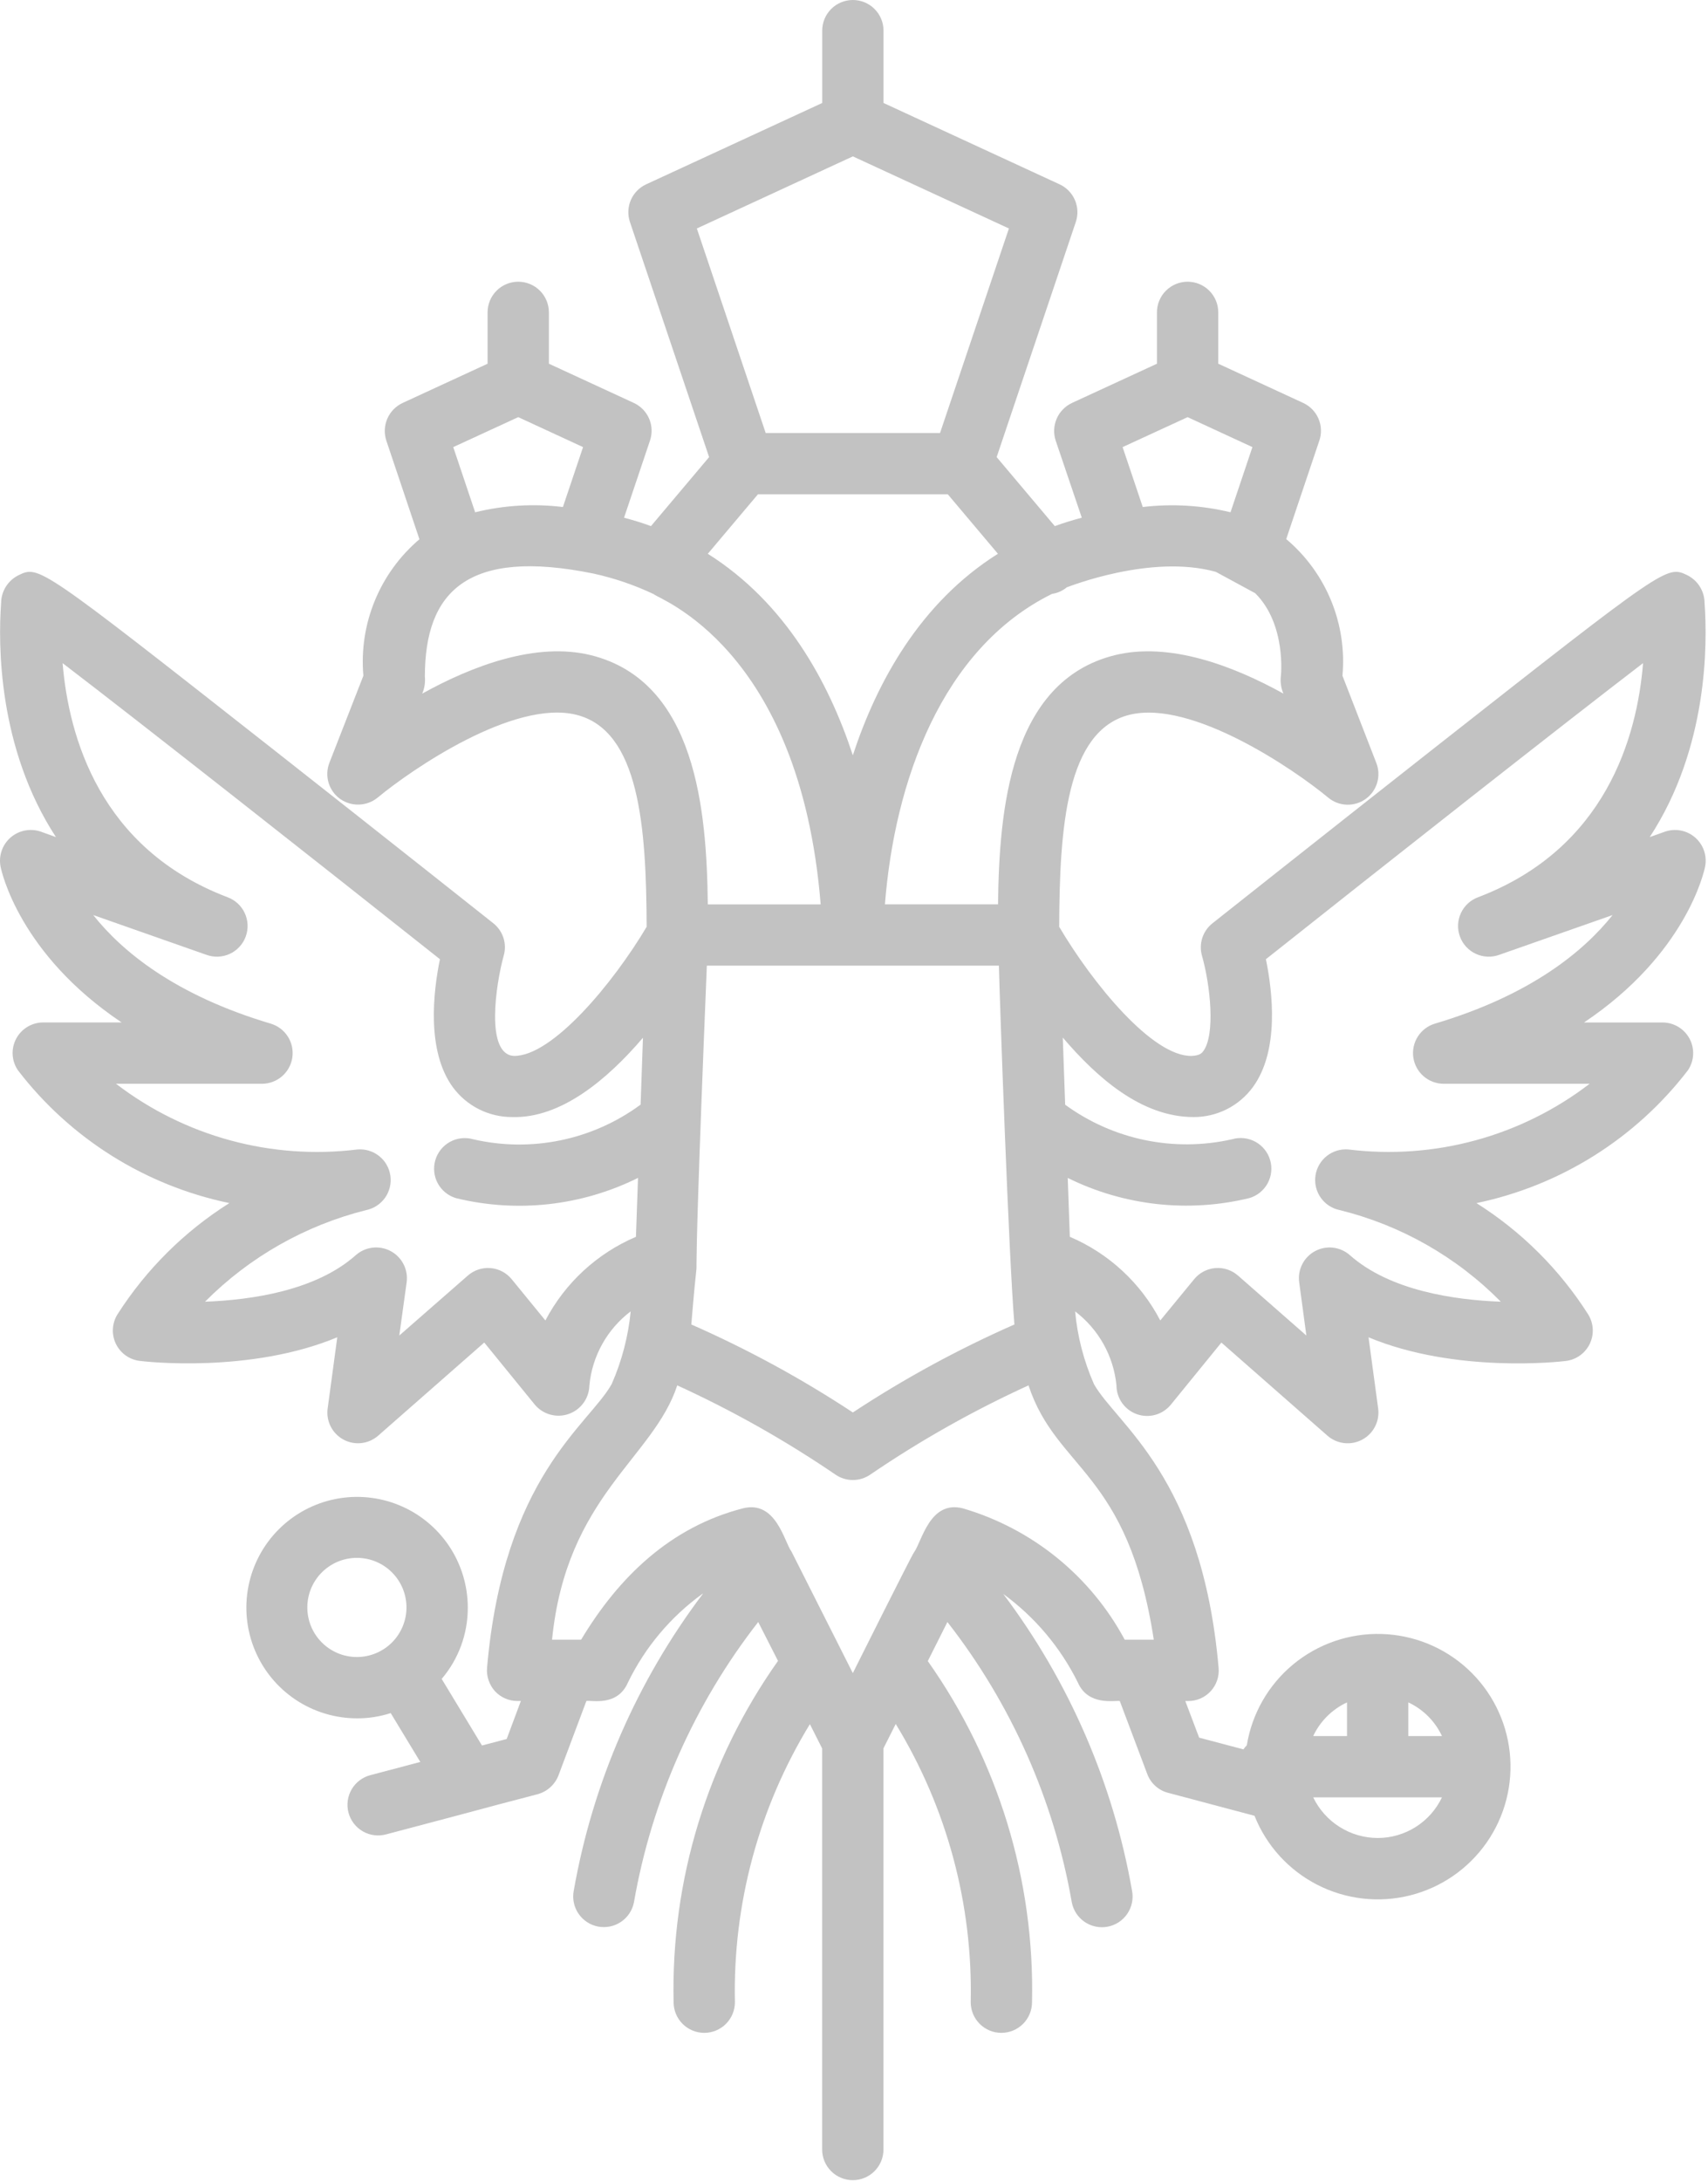 <?xml version="1.0" encoding="UTF-8"?> <svg xmlns="http://www.w3.org/2000/svg" width="390" height="498" viewBox="0 0 390 498" fill="none"><path d="M389.333 197.88C389.577 196.67 389.496 195.416 389.099 194.247C388.703 193.078 388.004 192.035 387.074 191.222C386.144 190.41 385.016 189.858 383.804 189.623C382.592 189.387 381.34 189.476 380.173 189.88L376.693 191.12C390.013 170.76 389.893 147 389.213 137.64C389.204 136.323 388.828 135.035 388.129 133.919C387.43 132.803 386.434 131.903 385.253 131.32C380.573 129.08 380.573 129.08 326.933 171.24C301.813 191 276.853 210.8 276.853 210.8C275.765 211.657 274.957 212.818 274.53 214.136C274.102 215.453 274.076 216.867 274.453 218.2C276.373 224.92 277.533 236.2 274.773 239.96C274.493 240.36 274.013 241 272.133 241.08C263.173 241.32 249.453 224.48 241.853 211.6C241.933 188.84 243.493 166.8 257.893 163.2C272.093 159.68 295.493 175.64 303.293 182.12C304.488 183.11 305.979 183.674 307.53 183.723C309.082 183.772 310.605 183.304 311.861 182.392C313.117 181.48 314.033 180.176 314.467 178.686C314.9 177.195 314.824 175.603 314.253 174.16L306.533 154.28C307.06 148.43 306.168 142.54 303.932 137.108C301.697 131.677 298.185 126.865 293.693 123.08L301.253 100.6C301.81 98.965 301.742 97.182 301.063 95.594C300.383 94.006 299.14 92.726 297.573 92L278.173 83.04V71.32C278.173 69.463 277.435 67.683 276.123 66.37C274.81 65.058 273.03 64.32 271.173 64.32C269.316 64.32 267.536 65.058 266.223 66.37C264.91 67.683 264.173 69.463 264.173 71.32V83.044L244.773 92C243.208 92.73 241.965 94.008 241.279 95.593C240.594 97.178 240.513 98.96 241.053 100.6L247.013 118.2C244.893 118.76 242.813 119.4 240.853 120.12L227.573 104.364L245.649 50.676C246.199 49.04 246.126 47.259 245.443 45.674C244.76 44.088 243.516 42.812 241.949 42.088L201.741 23.512V7C201.741 5.143 201.003 3.363 199.691 2.05C198.378 0.737 196.597 0 194.741 0C192.884 0 191.104 0.737 189.791 2.05C188.478 3.363 187.741 5.143 187.741 7V23.512L147.537 42.088C145.97 42.812 144.726 44.088 144.043 45.674C143.36 47.259 143.286 49.04 143.837 50.676L161.917 104.364L148.641 120.116C146.685 119.396 144.609 118.76 142.493 118.2L148.413 100.6C148.97 98.965 148.902 97.182 148.223 95.594C147.543 94.006 146.3 92.726 144.733 92L125.333 83.04V71.32C125.333 69.463 124.595 67.683 123.283 66.37C121.97 65.058 120.19 64.32 118.333 64.32C116.476 64.32 114.696 65.058 113.383 66.37C112.07 67.683 111.333 69.463 111.333 71.32V83.044L91.933 92C90.368 92.73 89.125 94.008 88.439 95.593C87.754 97.178 87.673 98.96 88.213 100.6L95.773 123.12C91.305 126.913 87.811 131.722 85.583 137.143C83.356 142.565 82.461 148.441 82.973 154.28L75.213 174.16C74.648 175.61 74.581 177.206 75.023 178.698C75.465 180.189 76.39 181.492 77.653 182.4C78.915 183.293 80.435 183.75 81.98 183.699C83.525 183.649 85.012 183.094 86.213 182.12C94.013 175.64 117.373 159.64 131.613 163.2C146.013 166.8 147.573 188.84 147.653 211.6C140.013 224.48 126.133 241.16 117.373 241.08C110.737 240.796 113.253 224.536 115.013 218.2C115.397 216.872 115.378 215.459 114.958 214.141C114.538 212.824 113.736 211.661 112.653 210.8C112.653 210.8 87.693 191 62.573 171.24C8.933 129.08 8.893 129.08 4.253 131.32C3.06 131.902 2.054 132.807 1.347 133.93C0.64 135.054 0.261 136.353 0.253 137.68C-0.427 147 -0.507 170.76 12.773 191.12L9.333 189.88C8.165 189.474 6.91 189.384 5.695 189.619C4.481 189.853 3.35 190.404 2.416 191.216C1.483 192.028 0.78 193.071 0.379 194.241C-0.021 195.411 -0.106 196.667 0.133 197.88C0.333 198.92 4.413 217.8 27.773 233.44H9.853C8.583 233.442 7.338 233.789 6.251 234.446C5.165 235.102 4.277 236.043 3.685 237.166C3.093 238.289 2.818 239.552 2.889 240.82C2.961 242.087 3.377 243.311 4.093 244.36C16.029 259.93 33.164 270.691 52.373 274.68C42.105 281.154 33.392 289.813 26.853 300.04C26.219 301.04 25.849 302.185 25.78 303.368C25.71 304.55 25.942 305.731 26.454 306.799C26.966 307.867 27.741 308.787 28.706 309.473C29.672 310.159 30.796 310.588 31.973 310.72C33.213 310.88 57.093 313.6 77.013 305.32L74.813 321.6C74.625 323.008 74.871 324.44 75.517 325.705C76.163 326.97 77.179 328.009 78.43 328.682C79.681 329.355 81.107 329.632 82.519 329.474C83.931 329.316 85.261 328.732 86.333 327.8L110.573 306.52L122.133 320.72C123.055 321.813 124.287 322.6 125.666 322.976C127.046 323.353 128.507 323.301 129.856 322.828C131.205 322.355 132.379 321.484 133.221 320.328C134.064 319.173 134.535 317.789 134.573 316.36C134.881 313.032 135.88 309.805 137.506 306.885C139.131 303.965 141.347 301.416 144.013 299.4C143.451 305.143 141.98 310.76 139.653 316.04C134.333 325.456 115.013 337.144 111.213 380.76C111.132 381.729 111.25 382.704 111.56 383.626C111.869 384.547 112.364 385.396 113.013 386.12C113.671 386.831 114.469 387.397 115.358 387.782C116.246 388.168 117.205 388.365 118.173 388.36H118.933L115.693 397.04L110.053 398.52L100.853 383.32C104.72 378.779 106.835 373.004 106.813 367.04C106.813 362.04 105.33 357.152 102.553 352.995C99.775 348.838 95.826 345.598 91.207 343.684C86.588 341.771 81.505 341.27 76.601 342.246C71.697 343.221 67.193 345.629 63.657 349.164C60.122 352.7 57.714 357.204 56.739 362.108C55.763 367.012 56.264 372.095 58.177 376.714C60.091 381.334 63.331 385.282 67.488 388.06C71.645 390.837 76.533 392.32 81.533 392.32C84.141 392.331 86.733 391.926 89.213 391.12L95.973 402.28L84.613 405.28C83.716 405.508 82.873 405.911 82.133 406.467C81.393 407.023 80.771 407.72 80.302 408.519C79.834 409.317 79.528 410.2 79.404 411.117C79.279 412.034 79.337 412.966 79.575 413.861C79.813 414.755 80.227 415.593 80.791 416.327C81.355 417.06 82.059 417.674 82.863 418.134C83.666 418.593 84.553 418.889 85.471 419.003C86.389 419.117 87.322 419.048 88.213 418.8L104.373 414.52L113.933 411.96L122.773 409.64C123.849 409.342 124.84 408.797 125.667 408.046C126.494 407.296 127.133 406.362 127.533 405.32L133.893 388.36C135.093 388.128 140.953 389.692 143.373 384.16C147.29 376.096 153.145 369.128 160.413 363.88H160.453L160.533 363.832C145.451 383.789 135.33 407.046 131.005 431.684C130.661 433.505 131.052 435.387 132.093 436.92C133.135 438.452 134.741 439.51 136.561 439.859C138.38 440.209 140.265 439.824 141.8 438.787C143.336 437.75 144.398 436.146 144.753 434.328C148.822 410.991 158.566 389.012 173.129 370.328L177.649 379.208C161.542 401.948 153.183 429.269 153.809 457.128C153.809 458.985 154.546 460.765 155.859 462.078C157.172 463.391 158.952 464.128 160.809 464.128C162.665 464.128 164.446 463.391 165.759 462.078C167.071 460.765 167.809 458.985 167.809 457.128C167.321 434.765 173.263 412.733 184.929 393.648L187.729 399.196V490.76C187.729 492.617 188.466 494.397 189.779 495.71C191.092 497.023 192.872 497.76 194.729 497.76C196.586 497.76 198.366 497.023 199.679 495.71C200.991 494.397 201.729 492.617 201.729 490.76V399.16L204.529 393.608C216.2 412.705 222.142 434.752 221.649 457.128C221.649 458.985 222.386 460.765 223.699 462.078C225.012 463.391 226.792 464.128 228.649 464.128C230.505 464.128 232.286 463.391 233.599 462.078C234.911 460.765 235.649 458.985 235.649 457.128C236.264 429.289 227.921 401.988 211.849 379.248L216.329 370.328C230.909 389.004 240.664 410.986 244.729 434.328C244.902 435.231 245.252 436.092 245.758 436.86C246.264 437.629 246.916 438.29 247.677 438.806C248.439 439.323 249.295 439.684 250.196 439.869C251.097 440.055 252.025 440.061 252.929 439.888C253.832 439.715 254.693 439.365 255.461 438.859C256.23 438.353 256.891 437.701 257.407 436.94C257.924 436.178 258.285 435.322 258.47 434.421C258.656 433.52 258.662 432.592 258.489 431.688C254.177 407.097 244.102 383.876 229.089 363.928C236.316 369.204 242.161 376.148 246.129 384.168C248.493 389.576 254.649 388.168 255.689 388.368L261.969 405.048C262.358 406.093 262.994 407.027 263.823 407.773C264.652 408.518 265.649 409.052 266.729 409.328L286.449 414.568C289.162 421.377 294.252 426.973 300.775 430.317C307.298 433.661 314.812 434.528 321.924 432.756C329.037 430.984 335.267 426.695 339.459 420.682C343.651 414.669 345.522 407.34 344.724 400.053C343.927 392.767 340.515 386.016 335.122 381.052C329.728 376.088 322.718 373.248 315.39 373.057C308.063 372.866 300.914 375.337 295.269 380.013C289.624 384.689 285.865 391.253 284.689 398.488C284.392 398.755 284.135 399.065 283.929 399.408L273.809 396.728L270.649 388.368H271.289C272.26 388.375 273.222 388.177 274.112 387.789C275.002 387.401 275.801 386.83 276.457 386.114C277.113 385.398 277.611 384.552 277.92 383.631C278.229 382.71 278.341 381.735 278.249 380.768C274.441 337.104 254.997 325.232 249.809 316.048C247.479 310.771 246.02 305.152 245.489 299.408C248.139 301.421 250.345 303.959 251.969 306.863C253.594 309.768 254.601 312.976 254.929 316.288C254.93 317.729 255.375 319.135 256.206 320.314C257.036 321.492 258.21 322.386 259.567 322.871C260.924 323.357 262.398 323.412 263.787 323.029C265.177 322.645 266.414 321.841 267.329 320.728L278.889 306.528L303.129 327.808C304.204 328.739 305.536 329.322 306.95 329.48C308.363 329.637 309.791 329.361 311.044 328.689C312.298 328.017 313.317 326.98 313.968 325.715C314.619 324.451 314.87 323.019 314.689 321.608L312.489 305.328C332.369 313.608 356.289 310.888 357.529 310.728C358.701 310.588 359.819 310.153 360.778 309.464C361.738 308.776 362.507 307.855 363.014 306.789C363.521 305.722 363.75 304.545 363.679 303.366C363.608 302.188 363.24 301.046 362.609 300.048C356.095 289.815 347.393 281.153 337.129 274.688C356.332 270.685 373.463 259.927 385.409 244.368C386.122 243.315 386.535 242.088 386.603 240.819C386.671 239.549 386.392 238.285 385.796 237.162C385.199 236.04 384.308 235.1 383.218 234.446C382.128 233.792 380.88 233.447 379.609 233.448H361.689C385.053 217.8 389.133 198.92 389.333 197.88ZM81.533 378.32H81.453C78.454 378.309 75.582 377.109 73.467 374.983C71.353 372.857 70.168 369.979 70.173 366.98C70.178 363.981 71.373 361.107 73.496 358.989C75.618 356.87 78.494 355.68 81.493 355.68C84.492 355.68 87.368 356.87 89.49 358.989C91.613 361.107 92.808 363.981 92.813 366.98C92.818 369.979 91.633 372.857 89.519 374.983C87.404 377.109 84.532 378.309 81.533 378.32ZM314.573 419.64C311.496 419.63 308.484 418.754 305.881 417.113C303.278 415.472 301.189 413.132 299.853 410.36H329.253C327.935 413.137 325.855 415.483 323.257 417.126C320.658 418.769 317.647 419.64 314.573 419.64ZM329.253 396.36H321.573V388.68C324.954 390.261 327.672 392.979 329.253 396.36ZM307.573 388.68V396.36H299.853C301.449 392.976 304.181 390.259 307.573 388.68ZM231.629 302.396C218.792 308.047 206.452 314.766 194.741 322.484C183.03 314.765 170.691 308.045 157.853 302.396C160.509 270.424 157.189 323.34 161.397 220.468H228.085C228.285 228.708 230.321 286.748 231.629 302.396ZM271.173 95.24L285.973 102.08L280.973 116.96C274.417 115.372 267.631 114.965 260.933 115.76L256.333 102.08L271.173 95.24ZM277.613 130.56L286.613 135.44C293.773 142.56 292.493 154.4 292.453 154.48C292.314 155.803 292.52 157.14 293.053 158.36C281.653 152.04 267.053 146.48 254.493 149.6C230.581 155.6 228.141 185.024 227.889 206.468H202.061C204.249 178.66 214.885 148.096 240.217 135.592C241.427 135.416 242.568 134.919 243.521 134.152L243.577 134.096C243.977 133.992 262.765 126.436 277.613 130.56ZM227.853 126.44C210.133 137.6 200.253 155.64 194.733 172.44C189.213 155.64 179.333 137.604 161.617 126.44L173.061 112.86H216.421L227.861 126.432L227.853 126.44ZM194.741 35.704L230.373 52.164L214.645 98.864H174.837L159.113 52.164L194.741 35.704ZM103.493 102.08L118.333 95.24L133.133 102.08L128.533 115.76C121.835 114.945 115.046 115.352 108.493 116.96L103.493 102.08ZM134.973 149.6C122.413 146.48 107.813 152.04 96.413 158.36C96.934 157.137 97.141 155.803 97.013 154.48C97.013 135.16 106.641 125.064 135.533 130.96C140.295 132.005 144.922 133.588 149.325 135.68C149.969 136.64 182.633 147.58 187.389 206.48H161.617C161.373 185.024 158.921 155.596 134.973 149.6ZM124.533 301.48L116.853 292.08C116.26 291.349 115.526 290.746 114.694 290.306C113.862 289.866 112.95 289.599 112.012 289.521C111.074 289.442 110.13 289.554 109.237 289.85C108.344 290.145 107.519 290.618 106.813 291.24L91.173 304.92L92.853 292.76C93.041 291.343 92.792 289.902 92.14 288.63C91.487 287.358 90.462 286.315 89.201 285.641C87.94 284.967 86.504 284.694 85.083 284.858C83.663 285.023 82.327 285.616 81.253 286.56C72.133 294.68 57.453 296.8 46.813 297.2C56.947 287.007 69.671 279.773 83.613 276.28C85.363 275.921 86.909 274.907 87.936 273.445C88.963 271.984 89.393 270.185 89.137 268.417C88.882 266.649 87.961 265.046 86.562 263.935C85.163 262.824 83.393 262.289 81.613 262.44C61.984 264.861 42.189 259.474 26.493 247.44H59.853C61.53 247.43 63.148 246.819 64.414 245.718C65.679 244.617 66.508 243.099 66.75 241.44C66.992 239.78 66.631 238.088 65.732 236.672C64.834 235.256 63.458 234.208 61.853 233.72C39.893 227.2 27.813 217.16 21.293 208.92L47.133 218C48.878 218.637 50.805 218.554 52.489 217.77C54.173 216.986 55.477 215.565 56.113 213.82C56.749 212.075 56.667 210.148 55.883 208.464C55.099 206.78 53.678 205.477 51.933 204.84C22.813 193.76 15.693 168.24 14.293 151.4C32.973 165.68 72.453 196.8 100.453 219C98.933 226.4 97.333 239.92 103.413 248.24C104.975 250.354 107.013 252.072 109.362 253.253C111.71 254.434 114.304 255.046 116.933 255.04C128.109 255.38 138.737 246.392 146.809 236.936L146.273 252.2C140.854 256.196 134.634 258.972 128.042 260.339C121.449 261.706 114.638 261.631 108.077 260.12C107.195 259.863 106.27 259.782 105.356 259.881C104.442 259.981 103.557 260.26 102.751 260.702C101.945 261.144 101.234 261.741 100.659 262.458C100.083 263.174 99.654 263.998 99.397 264.88C99.14 265.762 99.058 266.687 99.159 267.601C99.258 268.515 99.537 269.4 99.979 270.206C100.421 271.012 101.018 271.723 101.735 272.298C102.451 272.874 103.275 273.303 104.157 273.56C118.111 276.961 132.818 275.322 145.681 268.932L145.209 282.384C136.322 286.176 129.018 292.922 124.533 301.48ZM263.453 374.36H256.813C252.956 367.172 247.71 360.823 241.379 355.679C235.048 350.536 227.758 346.702 219.933 344.4C212.277 342.364 210.469 352.048 208.693 354.44C208.293 354.84 194.525 382.408 194.733 382C194.529 381.6 180.937 354.664 180.733 354.26C179.057 352.016 177.209 342.388 169.533 344.4C153.197 348.652 141.377 359.884 132.693 374.36H126.053C129.337 341.528 149.161 333.008 154.641 316.3C167.253 322.063 179.353 328.888 190.809 336.7C191.969 337.488 193.339 337.909 194.741 337.909C196.143 337.909 197.513 337.488 198.673 336.7C210.131 328.886 222.233 322.062 234.849 316.3C241.261 335.74 257.513 335.744 263.453 374.36ZM327.613 233.72C326.008 234.208 324.632 235.256 323.734 236.672C322.835 238.088 322.474 239.78 322.716 241.44C322.958 243.099 323.787 244.617 325.052 245.718C326.318 246.819 327.936 247.43 329.613 247.44H362.973C347.29 259.469 327.51 264.856 307.893 262.44C306.113 262.289 304.343 262.824 302.944 263.935C301.545 265.046 300.624 266.649 300.369 268.417C300.113 270.185 300.543 271.984 301.57 273.445C302.597 274.907 304.143 275.921 305.893 276.28C319.856 279.722 332.593 286.963 342.693 297.2C332.053 296.8 317.373 294.68 308.213 286.56C307.142 285.617 305.808 285.025 304.39 284.861C302.972 284.698 301.538 284.972 300.28 285.647C299.023 286.321 298.001 287.364 297.353 288.635C296.705 289.907 296.46 291.346 296.653 292.76L298.293 304.92L282.693 291.24C281.987 290.617 281.163 290.144 280.269 289.848C279.376 289.553 278.432 289.441 277.494 289.519C276.556 289.597 275.644 289.865 274.812 290.305C273.98 290.745 273.246 291.349 272.653 292.08L264.933 301.48C260.469 292.913 253.169 286.161 244.281 282.376L243.805 268.94C256.658 275.298 271.339 276.927 285.273 273.54C286.155 273.281 286.977 272.85 287.693 272.273C288.408 271.696 289.003 270.984 289.444 270.177C289.884 269.37 290.161 268.484 290.259 267.57C290.357 266.656 290.274 265.732 290.015 264.85C289.756 263.968 289.325 263.146 288.748 262.43C288.171 261.715 287.459 261.12 286.652 260.679C285.845 260.239 284.959 259.962 284.045 259.864C283.131 259.766 282.207 259.849 281.325 260.108C274.778 261.59 267.99 261.653 261.416 260.293C254.843 258.932 248.638 256.179 243.217 252.22L242.673 236.892C250.425 245.976 260.601 255.04 272.533 255.04C275.163 255.051 277.758 254.441 280.107 253.259C282.457 252.077 284.494 250.358 286.053 248.24C292.173 239.92 290.573 226.4 289.053 219C317.013 196.8 356.533 165.68 375.173 151.4C373.813 168.24 366.653 193.76 337.533 204.84C335.788 205.477 334.367 206.78 333.583 208.464C332.799 210.148 332.716 212.075 333.353 213.82C333.99 215.565 335.293 216.986 336.977 217.77C338.661 218.554 340.588 218.637 342.333 218L368.213 208.92C361.653 217.16 349.573 227.2 327.613 233.72Z" fill="#C2C2C2"></path></svg> 